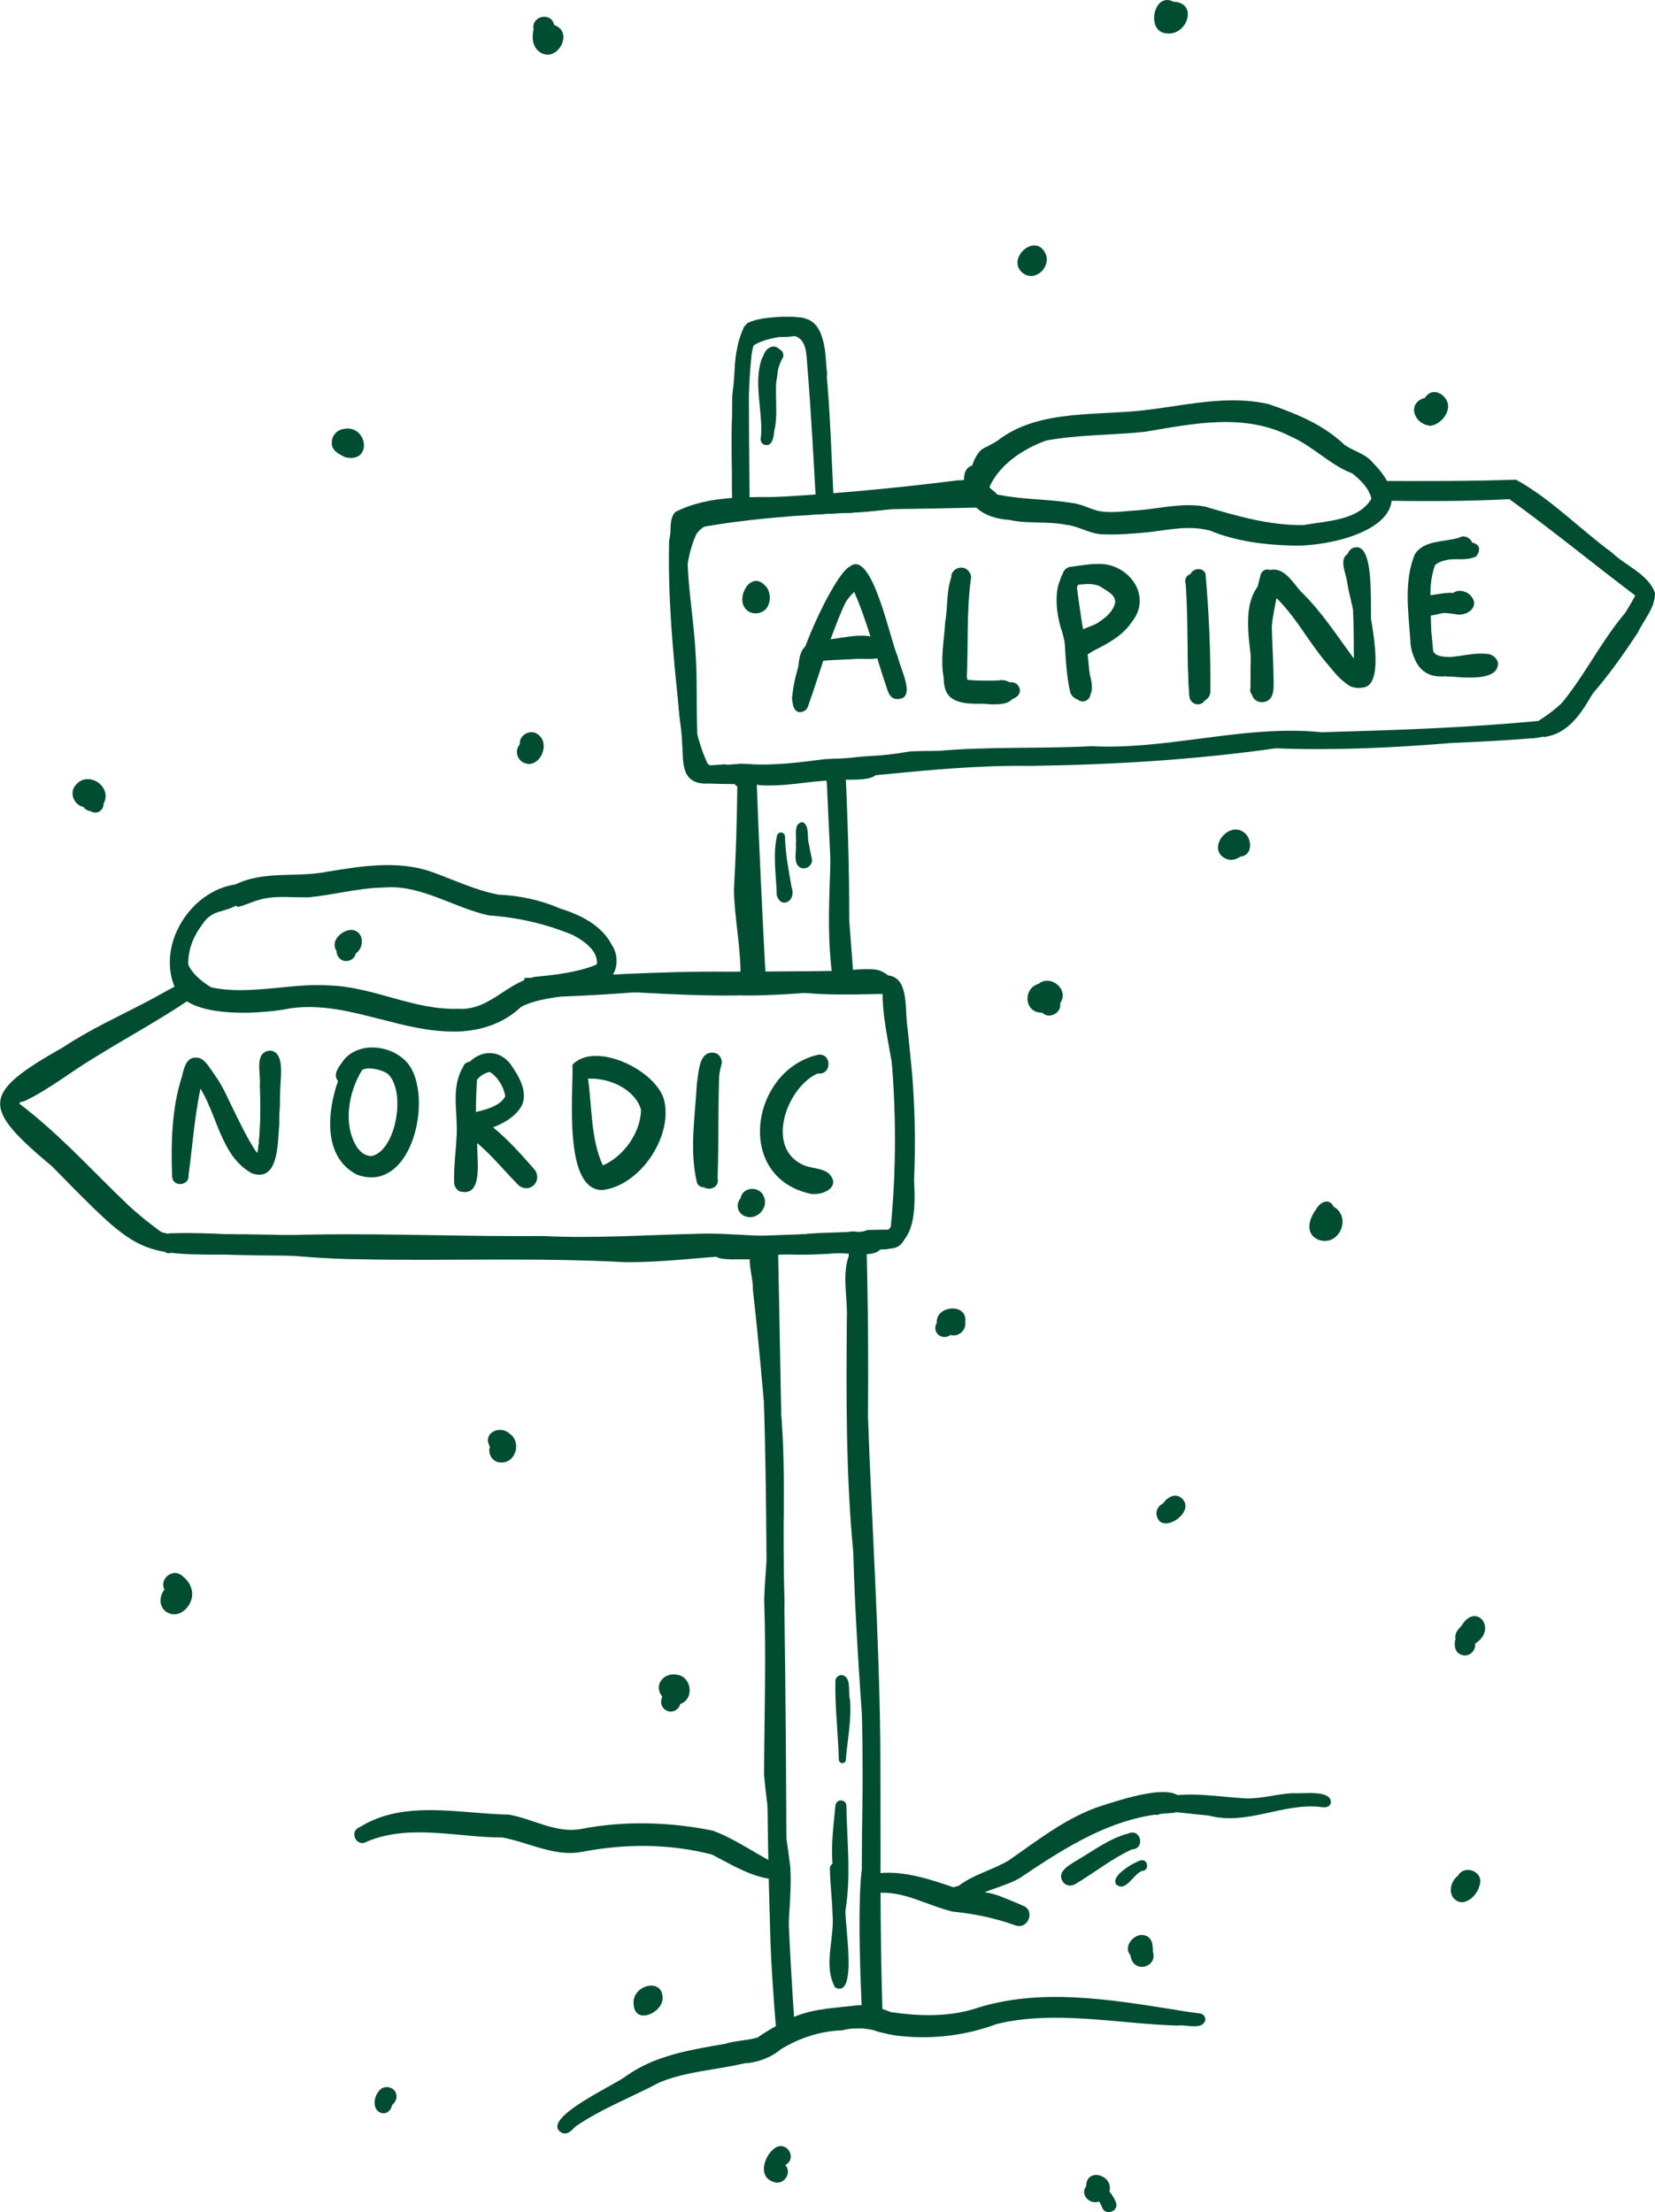 <?xml version="1.0" encoding="UTF-8"?>
<svg id="Layer_2" data-name="Layer 2" xmlns="http://www.w3.org/2000/svg" viewBox="0 0 131.74 176.06">
  <defs>
    <style>
      .cls-1 {
        fill: #004d32;
        stroke-width: 0px;
      }
    </style>
  </defs>
  <g id="Layer_1-2" data-name="Layer 1">
    <g>
      <path class="cls-1" d="m61.29,153.1c-.52-16,.08-32.03-.74-48.02.03-2.14.02-4.27-.02-6.4.22-.02.44-.04.66-.07l.73-.1c.29,15.44.62,30.88.67,46.33,0,5.66.31,11.21.69,16.78-.35,0-.69.02-1.03.06-.15.02-.3.04-.45.08-.24-2.88-.45-5.75-.51-8.65Z"/>
      <path class="cls-1" d="m59.82,78.99c-.07,0-.14,0-.22-.01-.12-2.21-.23-4.42-.33-6.63-.1-3.85-.25-7.7-.4-11.55.02,0,.03,0,.05,0,.03,0,.07,0,.11,0,.28.05.58.07.88.07h.27c.22,6.02.5,12.03.83,18.04-.12.01-.24.03-.36.05-.16.02-.32.03-.47.05-.01,0-.03,0-.04,0-.07,0-.14,0-.22,0-.03,0-.07,0-.1,0Z"/>
      <path class="cls-1" d="m58.28,31.6c.01-.13.03-.26.04-.38.04-.36.09-.73.11-1.09.05-.71.08-1.42.2-2.13,0,.01,0,.03,0,.04.07-.37.14-.74.25-1.1,0,.01,0,.03-.01.03.03-.1.06-.19.09-.28.98.1.51,2.05.65,2.75,0,3.77.02,7.54.07,11.32-.03,0-.07.02-.1.03-.45.05-.88.15-1.29.36-.05-3.18-.05-6.37,0-9.54Z"/>
      <path class="cls-1" d="m58.57,29.39c0-.27-.01-.57,0-.86.02-.18.04-.36.07-.53,0,.01,0,.03,0,.04.07-.37.14-.74.25-1.1,0,.01,0,.03-.01.03.1-.32.21-.62.33-.93.09-.12.2-.24.31-.34.82-.38,1.8-.43,2.7-.49.14,0,.28,0,.42,0,.36,0,.72-.02,1.06.11.49.19.59.91.16,1.22-.59.29-1.26.29-1.92.28-.62-.01-1.25-.02-1.81.22-.29.8-.38,1.54-.47,2.36-.03.26-.28.46-.53.46s-.5-.2-.53-.46Z"/>
      <path class="cls-1" d="m68.87,161.47s-.06,0-.09,0c0-.18-.01-.36-.02-.54-.03-3.38-.04-6.76-.05-10.15.02-.1,0-.22,0-.32,0-.02,0-.04,0-.07-.03-10.59-.04-21.2-.75-31.76-.58-6.81-.32-13.71-.41-20.57.13,0,.25-.02.37-.04.19.03.37.06.56.04.16-.01.32-.05.47-.11.13,4.9.19,9.81.14,14.71.3,8.62.88,17.24.98,25.87.05,7.48-.07,15.01.21,22.5-.32.17-.65.33-.97.5-.15-.03-.3-.06-.46-.07Z"/>
      <path class="cls-1" d="m68.63,97.04s0,0,0,0c0,0,0,0,0,0Z"/>
      <path class="cls-1" d="m65.75,60.57c.25-.02.5-.04.75-.07s.51-.07.76-.1c.2,4.28.35,8.57.34,12.86.13,1.71.26,3.42.39,5.13-.06-.02-.11-.03-.17-.04-.16-.01-.34.03-.49.11-.07.03-.13.07-.2.12-.05,0-.1,0-.14,0-.12,0-.24.01-.37.02-.32-6.01-.62-12.02-.88-18.04Z"/>
      <path class="cls-1" d="m64.27,29.22c-.09-.92,0-2.28-1.12-2.5-1.11.05-2.37.24-3.31.86-.31.55-.1,1.26-.16,1.86,0,.33-.27.59-.59.59-.41-.04-.56-.31-.61-.65.03-.46.07-.92.15-1.38,0,.01,0,.03,0,.04.07-.37.14-.74.25-1.1,0,.01,0,.03-.01.03.07-.22.14-.43.22-.64.07-.03.16-.04.25-.02,2.4-1.29,6.21-1.34,6.33,2.19.45,4.11.51,8.26.75,12.38-.08,0-.15,0-.23,0-.33.02-.66.03-.99.06-.06,0-.13,0-.19.01-.23-3.93-.42-7.83-.74-11.74Z"/>
      <path class="cls-1" d="m56.29,62.37c-2.11.04-1.9-1.68-1.98-3.22-.29-4.51-.55-8.93-.55-13.42-.58-1.2-.42-2.68-.37-3.99.03-.35.12-.75.38-1,2.36-1.19,5.04-1.18,7.7-1.18,1.16,0,2.32,0,3.45-.09,4.27-.3,8.53-.42,12.8-.5-.01.31.06.64.23.93.11.19.25.35.41.48-2.51.07-5.02.12-7.52.14-2.09.31-4.22.35-6.36.37-1.08-.18-2.19-.3-3.29-.3-.09,0-.18,0-.27,0-.46,0-.92.06-1.35.2-.45.04-.89.15-1.31.36-1.14.13-2.27.33-3.39.65-.46,3.36.31,6.71.49,10.06.22,2.99-.07,6.08.37,9.02.86.16,1.64.1,2.5.09,5.49.05,10.87-.64,16.29-1.19,4.11-.38,8.24-.17,12.37-.39,2.9.15,5.76-.23,8.62-.6,3.22-.42,6.43-.84,9.7-.51,5.75-.16,11.52-.35,17.24-.9,3.45-2.1,5.98-6.38,7.77-9.94-3.36-2.54-6.66-5.25-10.07-7.71-3.62.19-7.23.17-10.85.11.2-.3.31-.66.32-1.06,0-.17-.02-.33-.06-.5,3.72.02,7.43.02,11.12-.1,2.79,1.54,5.07,3.92,7.64,5.81,1.1,1.06,2.88,1.7,3.42,3.2.02,1.18-.88,2.13-1.37,3.16-1.74,2.67-3.69,5.25-6.04,7.41-.68.73-1.63.99-2.6,1.02-2.03.16-4.09.27-6.12.35-4.7.39-9.37.61-14.06.43-6.5.92-13,1.31-19.56,1.4-4.05-.06-8.06.33-12.07.72-3.75.36-7.48.73-11.25.73-.79,0-1.59-.02-2.38-.05Z"/>
      <path class="cls-1" d="m60.45,40.76c-.05,0-.1,0-.15,0,.07,0,.14,0,.21,0h-.06Z"/>
      <path class="cls-1" d="m57.04,40.06c.48,0,.94-.04,1.4-.09,3.49-.44,6.95-.32,10.45-.26.44-.07.59.56.1.56-1.31.06-2.61.57-3.95.29-2.67-.07-5.33.53-8,.56-.68,0-.68-1.06,0-1.06Z"/>
      <path class="cls-1" d="m60.41,62.47c-2.48,0-6.22-.26-6.1-3.56-.57-5.23-1.17-10.54-1.05-15.8.13-1.47,1.32-2.66,2.82-2.65,3.24-.46,6.52-.75,9.8-.56.59.06,1.18.15,1.74.33.13.07.18.25.1.38-1.04.33-2.69.16-3.85.41-2.89.21-5.7.49-8.53,1.03-.72.39-.77,1.28-.83,2.01-.02,2.39.08,4.79.13,7.18.23,2.98.23,6.11.95,9,.56.62,1.38.91,2.17.98,2.48.05,4.95.15,7.41-.12,1.26.01,2.54.03,3.79-.06.3-.05.69-.17.84.2.22.83-1.34.82-2.51.82-.46,0-.85,0-1.06.05-1.66.05-3.3.41-4.96.41-.29,0-.57,0-.86-.03Z"/>
      <path class="cls-1" d="m60.95,41.05c-.14,0-.27-.1-.29-.25-.01-.15.1-.3.25-.3,1.84-.07,3.7-.07,5.52-.17,2.45-.1,4.9-.48,7.35-.48.39.07.22.67-.14.53-2.06.06-4.12.29-6.18.46-.03-.01-.07-.02-.11-.02-.02,0-.05,0-.07,0h-.02c-.06,0-.11,0-.16.01-.3.02-.6.03-.9.04-.33.02-.66.03-.99.06-.32.02-.63.05-.94.08-.04,0-.09,0-.13.01-.48,0-.96,0-1.45,0-.57-.03-1.14,0-1.7.02h-.02Z"/>
      <path class="cls-1" d="m55.83,61.35c-.02-.21.13-.37.33-.4.52-.04,1.05-.09,1.58-.12.04.02.09.03.13.03.36,0,.71-.05,1.06-.07h.02c.36,0,.72.02,1.08.05,1.89.07,3.77-.18,5.65-.42.28-.01.56-.03.84-.04,0,0,0,0-.01,0,0,0,0,0,.02,0h0c.32,0,.65-.02.97-.05.34-.03.67-.07,1.01-.1.33-.03.65-.05.97-.07.35-.02.7-.04,1.04-.08.66-.07,1.33-.17,1.99-.28,1.32-.05,2.63-.05,3.92.04.28.17.05.63-.26.49-6.34-.1-12.64,1.04-18.99,1.3-.15-.03-.33,0-.5.02-.12.02-.25.03-.36.03-.23,0-.42-.07-.49-.33Z"/>
      <path class="cls-1" d="m64.9,29.88c-.29-1.31-.13-3.05-1.59-3.66-.05,0-.11,0-.15.02-.48.23-.6-.52-.09-.56.09-.52.7-.48,1.08-.31.74.21,1.14.89,1.32,1.59.29.88.24,1.83.37,2.74.02.24-.13.46-.36.52-.04.01-.08.02-.12.02-.21,0-.42-.14-.47-.36Z"/>
      <path class="cls-1" d="m63.58,56.68c-2.04-.6,2.63-10.89,4.04-11.57,1.8-1.53,3.26,5.97,3.83,7.11.17.95,1.67,3.64-.22,3.4-.44-.13-.57-.62-.69-1.01-.89-2.6-1.54-5.31-2.68-7.8-1.57,2.98-2.44,6.31-3.56,9.47-.1.24-.35.4-.61.4-.04,0-.09,0-.13-.01Z"/>
      <path class="cls-1" d="m64.4,52.37c-.42-.46.26-.74.62-.86,1.18-.31,5.38-1.7,5.75,0-.06.98-1.2.96-2.21.93-.43,0-.84-.02-1.13.05-.42-.05-.86-.03-1.3-.01-.22,0-.44.02-.66.02-.37,0-.74-.02-1.08-.11Z"/>
      <path class="cls-1" d="m78.58,56.03c-.24-.01-.47-.03-.65-.02-3.04.07-2.98-1.28-2.67-3.82.2-2.12.31-4.25.47-6.38.06-.42.53-.7.93-.62.41.08.72.51.62.93-.36,2.63-.19,5.33-.33,7.98.77.09,1.75.09,2.48.06.56-.11,1.2.1,1.32.72.1,1.01-.73,1.18-1.58,1.18-.2,0-.4,0-.6-.02Z"/>
      <path class="cls-1" d="m85.19,55.1c-.49-2.18-.36-4.45-.64-6.66,0-.83-.74-3.39.85-2.84.22.15.3.4.25.64.33,2.49.72,4.96,1.1,7.44.18.7.43,1.79-.53,2.01-.06,0-.12.02-.18.02-.37,0-.73-.24-.85-.6Z"/>
      <path class="cls-1" d="m85.93,52.22c-.71-.12-.91-1.11-.3-1.5,1.14-.85,2.72-1.27,3.3-2.68.29-1.95-2.64-1.8-3.94-1.87-1.16-.85,1.76-1.34,2.32-1.28,2.44-.16,4.48,2.48,2.8,4.59-.7,1.07-1.88,1.73-2.98,2.27-.34.17-.66.49-1.05.49-.05,0-.1,0-.16-.02Z"/>
      <path class="cls-1" d="m94.67,55.29c-.23-3.05-.03-6.18.06-9.25-.13-.72.93-1.05,1.23-.39.27,3.11.42,6.29.39,9.41-.03.51-.46.8-.88.8-.34,0-.67-.18-.8-.56Z"/>
      <path class="cls-1" d="m100.22,54.91c-.39-1.83-.84-8.56.85-9.53,1.12-.3,1.83.97,2.46,1.68,1.66,1.6,2.87,3.51,4.24,5.35-.02-2.64,0-5.33-.52-7.93-.08-.41.18-.83.6-.91,1.87-.35,1.01,6.31,1.4,7.69.1,1.29.28,4.17-1.8,3.35-1.66-1.06-2.45-3.05-3.59-4.6-.77-.84-1.52-1.69-2.19-2.61-.59,2.38-.66,4.89-.76,7.34.04.26-.16.42-.36.42-.13,0-.27-.07-.33-.23Z"/>
      <path class="cls-1" d="m99.76,55.53c-.33-.59-.18-1.33-.22-1.98.03-2.63.09-5.3.82-7.83.22-.69,1.28-.39,1.14.31-.5,2.64-.15,5.35-.12,8.02,0,.42.03.88-.11,1.28-.12.36-.46.56-.82.56-.26,0-.53-.12-.69-.36Z"/>
      <path class="cls-1" d="m114.13,53.7c-.8-.2-1.49-.81-1.47-1.68-.13-1.36-.24-2.72-.24-4.08.16-2.48-.05-4.78,3.17-4.57.54-.01,1.39-.21,1.67.39.19.48-.43.92-.83.6-.66.15-1.81.16-2.22.65-.74,2.3-.29,4.77-.1,7.12.12.11.41.2.5.2.59.02,1.17-.07,1.75-.15.71-.11,1.42-.22,2.14-.12.78.12.8,1.35,0,1.48-1.11.01-2.23.27-3.35.27-.35,0-.69-.03-1.04-.09Z"/>
      <path class="cls-1" d="m113.03,48.8c-.19-.17-.29-.42-.29-.66-.56-1.38-.22-2.98.58-4.19.56-.7,5.51-1.63,4.2.33-.5.25-1.11.24-1.71.23-.62,0-1.24-.02-1.77.26-.46.82-.57,1.74-.28,2.61.67-.06,1.35-.25,2.02-.18.9.05.9,1.43,0,1.48-.36-.03-.75.07-1.13.16-.33.08-.66.16-.96.16-.24,0-.46-.05-.66-.18Z"/>
      <path class="cls-1" d="m114.99,53.83c-2.11.18-2.74-1.6-2.69-3.39.01-1.94,0-3.93.52-5.81.1-.3.27-.73.62-.8.48-.12.83.5.48.85-.17,2.48-.51,5.21.25,7.59.83.17,1.67.16,2.51.15.62,0,1.24-.01,1.86.06.7.03.71,1.12,0,1.15-.56-.02-1.1.04-1.63.1-.49.05-.97.11-1.45.11-.15,0-.3,0-.45-.02Z"/>
      <path class="cls-1" d="m58.4,99.73c-.31-.02-.62-.02-.92-.01h-.46c-.56,0-1.13-.04-1.7-.07.04,0,.08,0,.12,0-.59-.03-1.19-.09-1.79-.13-.66-.04-1.33-.07-1.99-.1-1.25-.04-2.5-.1-3.75-.13-1.14-.03-2.27-.08-3.4-.1-.64,0-1.27-.03-1.91-.03-.67,0-1.34,0-2.01.01-1.08,0-2.15.04-3.23.08-.49.02-.98.04-1.48.06-.21,0-.42-.02-.63-.03-.65-.03-1.31-.09-1.96-.11-.71-.03-1.41-.05-2.12-.08-.61-.02-1.23,0-1.84,0-.61,0-1.21.06-1.81.09-.26.01-.52.05-.78.07-.31.03-.62.06-.93.1-.73.1-1.47.2-2.2.29.04,0,.08,0,.12-.01-.05,0-.11.02-.16.02-.65.03-1.3.06-1.93.2-.03,0-.05,0-.07,0-.97,0-1.85,0-2.64,0-8.03.05-7.79.1-14.78-7.01-5.68-4.74-5.63-5.81.88-9.49,2.15-1.43,4.49-2.48,6.75-3.67,1.02-.53,2.01-1.14,3.04-1.62.07.48.24.96.49,1.37-4.53,2.69-10.03,4.77-13.78,8.39,1.44,2.42,4.07,3.92,5.93,6,2.12,2.25,4.38,4.9,7.78,4.44.85-.02,1.7-.03,2.56-.03,4.87,0,9.74.23,14.61.47,5.2.25,10.4.5,15.61.47,3.63-.04,7.25-.31,10.86-.6.08.06.18.1.29.1.22,0,.45,0,.67,0,.13,0,.27,0,.41,0,.33,0,.64-.05.96-.09.66-.1,1.32-.18,1.98-.26.68-.08,1.36-.15,2.04-.18.65-.03,1.3-.04,1.94-.07.26,0,.52-.03.78-.06.19.03.38.06.56.04.18-.02.37-.07.53-.15.56-.02,1.11-.03,1.67-.03.26-.18.35-.58.45-.83.34-2.05-.11-4.08.2-6.13.04-3.78-.52-7.58-.86-11.34-.36-1.33-1.37-1.39-2.49-1.21-.06-.02-.12-.03-.19-.04-.16-.01-.34.03-.49.11-.05.02-.1.05-.15.08-.07.01-.13.03-.2.04-.27,0-.54.03-.81.05l-1.04.1c-.56.02-1.13.03-1.69.05-.53.02-1.06.05-1.58.09-.03,0-.07,0-.1,0-.12,0-.23,0-.35,0-.05-.01-.11-.02-.16-.02-.11,0-.23,0-.35.02-1.11,0-2.21,0-3.32,0-2.02,0-4.04,0-6.06.06-3.46.29-6.92.47-10.38.51.34-.46.56-1.01.61-1.57,5.4-.14,10.76-.56,16.15-.5,3-.02,6.01-.02,9.01-.07.9-.06,1.8-.19,2.71-.11,1.01.1,1.78,1.1,2.11,2,.96,4.86,1.24,9.87,1.03,14.8.12,2.11.2,5.66-2.76,5.48-3.65.09-7.28.38-10.9.63-.15-.24-.42-.4-.7-.4Z"/>
      <path class="cls-1" d="m64.44,78.81s-.03,0-.04,0c.01,0,.03,0,.04,0Z"/>
      <path class="cls-1" d="m31.51,99.91c-4.78.04-9.55.08-14.3-.07-.27-.1-.45-.42-.39-.71.04-.25.22-.48.47-.54,1.18-.18,2.38-.12,3.58-.2,4.57-.23,9.14-.15,13.7-.08,2.91.05,5.81.09,8.72.07,4.08.2,8.16-.09,12.23-.18,1.15-.05,2.32.02,3.48.08,1.43.08,2.86.16,4.26.04,2.07-.18,4.15-.11,6.23,0,.36,0,.67.27.72.63.06,1.02-1.44.93-2.73.83-.62-.04-1.21-.09-1.53,0-6.01.09-12.01.06-18.01.28-5.47-.25-10.95-.2-16.42-.16Z"/>
      <path class="cls-1" d="m63.36,56.15c-.67-.39-.06-1.23-.02-1.81.38-1.02-.06-2.64,1.16-3.13.66-1.62,1.25-3.48,2.66-4.61.19-.14.45-.26.68-.19.32-.03.51.4.26.61-1.14.98-1.57,2.55-2.19,3.88,1.08-.07,3.96-.91,4.28.53.03.39-.24.76-.62.84-1.41.25-2.86.2-4.28.34-.39,1.14-.71,2.34-1.27,3.41-.12.13-.27.2-.43.2-.08,0-.16-.02-.24-.06Z"/>
      <path class="cls-1" d="m77.2,55.89c-3.06-.36-2.06-4.26-1.96-6.4.25-1.34.03-2.93.76-4.11.27-.26.75-.07.76.3.18,2.79-.39,5.72.23,8.41,1.08.52,2.31.36,3.46.21.33-.04.65.21.72.53.19.91-1.47,1.12-2.74,1.12-.53,0-.99-.04-1.23-.07Z"/>
      <path class="cls-1" d="m85.56,55.36c-.42-1.66-.56-3.33-.98-4.97-.75-2.03-1-6.03,2.28-5.16.58.46-.29.73-.62.89-1.18.78-.33,2.43-.13,3.53.49,1.82.62,3.72.69,5.59,0,.31-.27.56-.57.59-.01,0-.03,0-.04,0-.29,0-.55-.2-.62-.49Z"/>
      <path class="cls-1" d="m85.67,51.02c-.23-1.03,1.28-1.04,1.86-1.55.55-.35,1.11-.87,1.24-1.52h0c.03-.6-.62-.89-1-1.15-.55-.39-1.15-.33-1.76-.28-.29.03-.57.05-.85.03-.35-.07-.61-.39-.59-.75.02-.36.31-.65.66-.69.95-.11,1.95-.37,2.85.08,3.43,1.47,2.4,4.6-.59,5.81-.34.14-.83.42-1.24.42-.25,0-.46-.11-.59-.41Z"/>
      <path class="cls-1" d="m94.69,55.54c-.25-3.04-.08-6.08-.31-9.08-.13-.33.08-.75.47-.78.39-.03.66.33.6.67.27,1.5.42,3.06.61,4.58.12,1.5.03,3-.05,4.5-.01.33-.29.61-.61.63-.02,0-.03,0-.05,0-.3,0-.59-.22-.66-.52Z"/>
      <path class="cls-1" d="m100.05,55.48c-.29-.01-.57-.29-.53-.59.08-.73.1-1.45.1-2.19-.23-2.22-.89-5.34,1.31-6.78,2.94-.24,5.08,6.06,7.33,7.64.4-2.37-.66-4.95-1.04-7.3-.11-.74-.75-1.97.3-2.27.46-.1.9.23.95.7.13,1.01.27,1.89.39,2.87.16,1.64,2.06,8.86-1.6,6.81-2.52-1.87-3.68-5.03-5.98-7.08-1.25,2.33-.22,5.12-.62,7.64,0,.3-.28.54-.57.54,0,0-.02,0-.03,0Z"/>
      <path class="cls-1" d="m115.15,53.81c-1.78-.06-2.87-1.15-2.89-2.93-.16-2.23-.52-4.7.38-6.8.76-1.11,2.34-.93,3.5-1.28.4-.26.96,0,1.06.46.1.45-.29.92-.76.86-.75.28-1.67.4-2.32.88-.39,1.51-.23,3.12-.21,4.67.06,2.64-.2,2.58,2.5,2.68.33.05.71-.03,1.09-.12.73-.16,1.45-.32,1.74.49.07,1-1.09,1.21-2.24,1.21-.73,0-1.45-.08-1.86-.11Z"/>
      <path class="cls-1" d="m115.78,48.87c-.82-.12-1.69-.11-2.47-.33-.46-.22-.42-.86,0-1.07.41-.12.87-.1,1.32-.1.3,0,.6.02.89,0,.36-.53,1.13-.39,1.53.02.74.78-.06,1.53-.9,1.53-.12,0-.25-.02-.37-.05Z"/>
      <path class="cls-1" d="m57.49,82.39h.02s-.02,0-.03,0c0,0,0,0,0,0Z"/>
      <path class="cls-1" d="m13.7,93.65c-.1-2.64-.03-5.5.79-7.98.14-.64.35-1.58,1.18-1.49.33,0,.6.26.8.5,1.61,2.08,2.48,4.82,3.9,6.96.05.05.1.1.15.14.23-1.8.23-3.68.16-5.4.11-.91-.5-2.69.85-2.76,1.45.19.55,3.17.75,4.26-.06,1.4-.26,2.78-.44,4.17-.07.48-.25,1.03-.7,1.26-2.54.5-3.93-5.02-5.18-6.7-.48,2.35-.64,4.59-.95,6.93.04.45-.31.7-.67.7-.31,0-.61-.19-.64-.59Z"/>
      <path class="cls-1" d="m28.41,93.49c-2.71-1.39-2.37-4.99-1.5-7.45-.47-.54.11-1.17.42-1.63,1.32-1.69,4.32-1.19,5.37.57,1.53,2.59.27,8.73-3.15,8.73-.36,0-.74-.07-1.15-.22Zm1.18-1.49c.06,0,.12-.02.17-.04.02,0,.04-.02.06-.02,1.81-.77,2.48-5.26,1-6.51h0c-.5-.29-1.12-.42-1.66-.39.02,0,.03,0,.05,0,0,0,.01,0,.02,0-.14.02-.28.05-.4.12-1.09,1.74-1.56,4.37-.4,6.17.16.2.32.39.54.52.2.11.42.18.64.16,0,0-.02,0-.03,0Z"/>
      <path class="cls-1" d="m29.64,91.98s-.01,0-.02,0c0,0,.01,0,.02,0Z"/>
      <path class="cls-1" d="m36.61,94.84c-.27-.14-.43-.39-.46-.69-.04-1.25.14-2.52.2-3.78.1-1.89-.48-3.78.51-5.45.07-.24.28-.38.51-.41,1.17-1.08,2.65-.89,3.47.49.6.87,1.26,2.2.57,3.2-.52.76-1.33,1.2-2.16,1.53,1.21.99,2.26,2.17,3.29,3.35.31.37.3.93-.07,1.27-.37.33-.92.28-1.25-.07-1.08-1.1-2.05-2.3-3.23-3.3-.06,1.06.47,3.9-.99,3.9-.11,0-.24-.02-.37-.05Zm1.36-8.9s0,.1-.01.14c-.02.35-.04.71-.05,1.07-.01.46-.03.91-.03,1.36.82-.21,1.91-.46,2.34-1.25-.11-.74-.59-1.54-1.23-1.94-.4.07-.76.31-1.02.61Z"/>
      <path class="cls-1" d="m45.58,84.73h0c1.83-1.91,6.82.51,7.32,2.97.59,2.92-2.03,6.7-4.97,7.02-3.12-.02-2.28-7.73-2.36-9.99Zm1.23,1.13c.32,2.27.21,4.81,1.18,6.9,1.65-.72,2.99-2.58,3.04-4.42-.46-1.61-2.4-2.49-3.98-2.49-.08,0-.16,0-.24,0Z"/>
      <path class="cls-1" d="m55.76,93.79h0c-.19-3.03-.1-6.06.27-9.08-.06-.41.24-.79.67-.77.4.02.74.46.58.86-.14,2.95-.05,5.98-.16,8.93.13.58-.27.88-.68.88-.38,0-.75-.26-.69-.82Z"/>
      <path class="cls-1" d="m64.41,94.99c-6-1.41-4.59-9.89.76-11.05.52-.04.78.35.78.75s-.28.81-.82.75c-.06,0-.12.04-.16.05-2.41,1.21-4.06,5.92-.99,7.25.63.27,1.39.21,1.96.63.99.96-.14,1.67-1.12,1.67-.14,0-.28-.01-.41-.05Z"/>
      <path class="cls-1" d="m55.47,94.09c-.6-2.53-.14-5.25,0-7.82.15-.89.14-2.73,1.45-2.46.34.09.56.46.54.8-.5,1.73-.36,3.59-.49,5.39-.02,1.28-.24,2.55-.29,3.83.04.42-.31.67-.65.67-.24,0-.47-.12-.57-.41Z"/>
      <path class="cls-1" d="m20.11,93.42c-2.61-1.38-2.8-4.87-4.37-7.1-1.25.63-1.5-1.17-.42-1.58,2.47-.63,3.44,5.65,5.17,7.07.39-2.42.16-4.93.37-7.36.1-.6.89-.88,1.25-.34.39,1.73.09,3.64.12,5.43-.13,1.23-.03,3.96-1.59,3.96-.16,0-.33-.03-.52-.09Z"/>
      <path class="cls-1" d="m20.48,91.82s0,0,0,0c0,0,0,0,0,0Z"/>
      <path class="cls-1" d="m58.78,79.23c-2.63.04-5.26-.09-7.88-.23-2.49-.13-4.97-.25-7.46-.23-.64-.05-1.27-.06-1.9-.06.08-.21.14-.42.17-.63,2.57.08,5.15.14,7.7.13,4.77-.3,9.59-.2,14.35-.46,2.13-.1,4.26-.2,6.4-.21.71,0,.75,1.15.02,1.19-1.82-.02-3.63.11-5.45.25-1.69.13-3.39.25-5.08.25-.29,0-.58,0-.87-.01Z"/>
      <path class="cls-1" d="m71.33,87.23c-.17-2.73-1.05-5.39-1.08-8.12-2.23.04-4.47.12-6.7-.13-.38-.03-.68-.34-.65-.73.02-.39.35-.66.73-.65,1.53,0,3.07.17,4.6.16.86-.19,1.74-.27,2.62-.1,1.57.31,1.15,2.99,1.4,4.22.19,1.78.31,3.56.26,5.35,0,.29-.26.52-.53.55-.31.03-.59-.21-.63-.53Z"/>
      <path class="cls-1" d="m49.6,100.45c-6.98-.37-13.94-.08-20.91-.22-5.05-.04-10.02-.87-15.05-.89-.75.06-.87-1.11-.1-1.18,6.54-.19,12.97,1.14,19.52.87,6.39-.2,12.68-.07,19.05-.12,6.25-.63,12.51-.61,18.77-.98.49-4.83.47-9.77,0-14.59-.12-.95-.3-1.91-.19-2.87.02-.23.21-.42.45-.4.26.01.43.25.39.5-.27,1.76.36,3.45.45,5.19.27,3.73.25,7.57.18,11.29.13,1-.07,2.29-1.32,2.33-2.73.23-5.44.58-8.18.46-4.38-.19-8.69.67-13.06.62Z"/>
      <path class="cls-1" d="m13.14,99.65c-4.13-3.36-8.11-6.92-11.74-10.81-.25-.36-1.35-1.27-.55-1.5,3.46,2.45,6.35,5.72,9.41,8.63,1.13,1.03,2.31,1.93,3.55,2.78.53.43-.11,1.29-.68.9Z"/>
      <path class="cls-1" d="m1.15,87.41c-.69-1.1,2.37-1.98,3.02-2.73,3.39-2.34,7.17-4.07,10.75-6.09.09.29.21.57.37.83-2.52,1.73-5.22,3.17-7.79,4.77-1.86,1.11-3.55,2.49-5.51,3.43-.09.05-.19.07-.29.07-.21,0-.42-.1-.54-.28Z"/>
      <path class="cls-1" d="m58.28,100.24c-.48-.05-1.41.05-1.48-.59,0-.3.39-.48.62-.28,1.29-.01,2.66-.55,3.94-.31,1.21,1.52-2.33,1.09-3.08,1.19Z"/>
      <path class="cls-1" d="m61.84,149.46c-.25-2.76-.79-5.45-1.02-8.21.02-4.63.17-9.29.01-13.91.13-4.11.91-8.19.28-12.3-.36-4.13-.71-8.27-1.18-12.39.04-1.08-.58-2.39,0-3.36.59-.53,1.53.21,1.12.9.84,6.76,1.34,13.61,1.34,20.41-.8,5.88-.07,11.8-.36,17.69-.29,3.46.47,6.91.88,10.32.15,2.51-.33,5.09-.2,7.58.12,1.82.03,3.63.06,5.44-.18.01-.36.03-.53.05,0,0-.02,0-.02,0-.2-4.07-.65-8.14-.38-12.22Z"/>
      <path class="cls-1" d="m44.63,169.7c-1.58-1.11,4.38-3.79,5.19-4.45,2.32-1.67,5.17-2.1,7.9-2.58.85-.26,1.73-.25,2.58-.5.72-.5,1.48-.95,2.29-1.33,1.62-.93,3.47-.98,5.28-1.19,1.06-.18,2.07.1,3.05.5,2.19.32,4.47.39,6.57-.24,5.22-1.75,10.93-.76,16.24.08.6.11,1.21.19,1.82.27.24.03.41.28.4.51-.16.59-.82.53-1.45.47-.29-.03-.57-.06-.78-.02-4.73-.14-9.72-1.25-14.36-.13-2.45.91-5.02,1.23-7.61.97-.65-.05-1.27-.21-1.89-.36-.02-.01-.05-.02-.07-.03-.29-.11-.59-.17-.89-.2-.25-.03-.5-.03-.74-.02-.36,0-.73.04-1.11.15-1.76.05-3.43.61-4.9,1.51-.78.66-1.89,1.07-2.87,1.11-2.24.53-4.6.63-6.75,1.51-2.23,1.18-4.65,2.1-6.73,3.53-.24.24-.5.55-.83.55-.11,0-.22-.03-.34-.11Z"/>
      <path class="cls-1" d="m61.15,149.52c-1.58-.26-3.11-1.21-4.47-1.91-3.44-.89-6.92-.87-10.34-.22-2.2.43-4.24-.76-6.35-1.14-3.57,0-7.39-1.11-10.79.33-.79.51-1.47-.81-.57-1.15,3.54-2.22,7.94-1.07,11.87-1,1.93.33,3.77,1.52,5.77,1.14,3.43-.67,7.05-.56,10.45.13,1.74.63,3.27,1.74,4.91,2.59.6.37.2,1.37-.49,1.22Z"/>
      <path class="cls-1" d="m80.84,153.25c-1.63-.59-3.29-.93-4.99-1.1-2.15-.51-3.98-1.73-6.2-1.47-.32.15-.66.12-.92-.02,0-.07,0-.14,0-.2,0-.12-.01-.24-.02-.36,0-.13-.02-.26-.03-.4,0-.03,0-.06,0-.08,0-.07,0-.15-.03-.21,2.26-.87,4.99.03,7.21.79,1.28.31,2.65.26,3.89.78.59.23,1.16.47,1.74.72.83.38.43,1.6-.36,1.6-.09,0-.18-.02-.28-.05Z"/>
      <path class="cls-1" d="m76.11,151.52c-.74-.22-.59-1.38.18-1.41,1.2-.92,2.71-1.27,3.98-2.02,2.36-1.63,4.63-3.45,7.4-4.36,1.23-.37,6.27-2.16,6.46-.19-.03.46-.41.75-.84.76-4.66.23-8.45,2.72-12.18,5.22-1.37.74-3.06.99-4.33,1.89-.19.14-.44.19-.67.12Z"/>
      <path class="cls-1" d="m66.21,77.32c-.6-4.83.24-9.88-.14-14.71-.77-.55.19-1.66.85-.97.45.51.27,1.3.36,1.93.5,4.33-.33,8.72-.09,13.04.1.41.23,1-.32,1.13-.29.07-.58-.13-.66-.42Z"/>
      <path class="cls-1" d="m58.37,40.32c-.1-4.37-.5-9.08.95-13.26.49-.46.69.26.55.68-.43,4.16-.39,8.41-.33,12.57-.02.71-1.13.74-1.18.02Z"/>
      <path class="cls-1" d="m58.94,77.98c.08-2.4-.47-4.75-.52-7.13.16-2.75.24-5.51.27-8.26-.45-.24-.28-.81-.03-1.14.2-.43.87-.45,1.03.01.16.42.14.88.19,1.32.45,3.31.04,6.65.32,9.96.05,1.12.82,5.72-.58,5.86-.34,0-.67-.26-.68-.61Z"/>
      <path class="cls-1" d="m61.64,127.7c-.5-3.9-.04-7.87-.28-11.76-.23-3.57-.8-7.14-.52-10.72.05-.91.13-1.82.18-2.73-.03-.23.16-.45.4-.44.24.01.4.24.36.46-.12,2.38-.19,4.78.04,7.15.98,5.96.34,11.96.63,17.96.04.52-.76.6-.81.07Z"/>
      <path class="cls-1" d="m69,160.34c-.28-3.12-.38-6.24-.4-9.37.06-.04.1-.1.12-.17.03-.11.01-.23,0-.35,0-.12-.01-.24-.02-.36,0-.13-.02-.26-.03-.4,0-.03,0-.06,0-.08,0-.07,0-.15-.03-.21,0-.04,0-.09,0-.13-.01-.2-.03-.4-.04-.6.01-3.61.1-7.23.1-10.83-.33-4.77-.65-9.52-.78-14.3-.59-6.2-.56-12.4-.51-18.61.08-1.76-.49-3.76.33-5.38.48-.52,1.22.33.61.72-.39,10.55.44,21.14.87,31.7.7,6.71.23,13.5.58,20.22-.06,2.71.02,5.39.19,8.08.03.34-.25.52-.51.52-.23,0-.45-.14-.48-.44Z"/>
      <path class="cls-1" d="m30.31,81.13c-2.35-.61-4.7-1.22-7.15-.88-2.57.53-10.61,1.1-9.15-3.36.69-2.19,1.35-4.58,3.69-5.49.02-.32.23-.61.53-.72,2.45-1.52,5.22-.76,7.88-1.31,2.68-.44,5.49-.89,8.13-.02,1.83.65,3.59,1.51,5.45,1.86,1.63.06,3.4.44,4.84,1.08,1.67.52,3.36,1.33,4.19,2.95.72,1.1.35,2.78-.99,3.17-1.95,1.11-4.31.73-6.25,1.73-1.36,1.29-3.15,1.9-5.01,1.96-.15,0-.29,0-.44,0-1.95,0-3.84-.49-5.73-.98Zm12.16-3.37c1.67-.16,3.38-.34,4.93-.95.1-.03.12-.12.13-.2h-.01c0-1.03-1.12-1.77-1.92-2.19-2.18-.9-4.37-1.4-6.68-1.56-2.8-.6-5.42-2.48-8.36-2.22-2.02.03-3.99.59-5.99.78-.39,0-.78,0-1.18-.01-.91-.03-1.83-.06-2.72.2-.6.15-1.15.45-1.75.58-.11-.12-.28-.18-.43-.13-.26.09-.52.19-.78.29-.22.09-.44.18-.65.3s-.41.26-.57.44c-.09.09-.17.19-.25.29-.13.18-.26.36-.39.55-.24.37-.46.78-.6,1.2-.15.41-.23.82-.26,1.25-.03.41.02.82.15,1.21.13.41.46.87.94.87h.02c.05,0,.1,0,.15-.01,1.96.55,3.96.35,5.96.16,1.31-.13,2.61-.26,3.92-.18,3.59.09,6.79,1.99,10.36,1.86,2.41.16,3.79-2.02,5.98-2.51Z"/>
      <path class="cls-1" d="m13.86,78.45c-1.32-3.38,1.35-7.56,4.9-8.06.69-.22,1.12.23,1.18.68.05.4-.21.81-.87.73-.19.07-.37.15-.55.24-.02,0-.03,0-.05.01-.26.09-.52.19-.78.29-.22.09-.44.18-.65.3s-.41.26-.57.44c-.09.09-.17.19-.25.29-.13.18-.26.36-.39.55-.24.37-.46.78-.6,1.2-.15.41-.23.82-.26,1.25-.03.32,0,.64.08.95,0,.2.02.39.04.59.18.51-.25.9-.67.9-.22,0-.44-.11-.57-.36Z"/>
      <path class="cls-1" d="m17.86,80.35c-4.59-1.18-5.38-5.68-1.35-8.26.47-.26,1-.38,1.51-.53.45-.24.83-.65,1.33-.78.61-.12.75.85.12.88-.09.04-.19.09-.26.13-.6.53-1.4.63-2.12.9-.97.5-1.62,1.43-2.11,2.37-.91,2.01,1.58,3.57,3.17,4.19.67.2.39,1.24-.29,1.1Z"/>
      <path class="cls-1" d="m103.02,43.43c-2.3-.06-4.58-.32-6.71-1.2-1.67-.44-3.25-.06-4.9.13-1.19.11-2.39.22-3.59.17-1.01,0-1.98-.67-2.95-.76-1.51-.3-3.06-.06-4.54-.39-1.48-.11-2.84-.65-3.37-2.16-.31-.74-.45-2.1.63-2.21,2.84-4.14,7.41-3.94,11.88-4.22,3.89-.2,7.63-1.5,11.51-.63,2.23.77,4.34,1.62,6.06,3.26.74.5,1.67.7,2.25,1.42,4.58,4.62-2.47,6.62-6.26,6.59Zm.81-1.65c1.79-.32,4.35-.36,5.34-2.1-.22-.85-.88-1.49-1.53-2-1.8-.69-3.12-2.17-4.9-2.94-3.7-1.9-7.74-1.02-11.62-.37-2.59.27-5.27.22-7.83.69-1.84.65-3.74,1.92-4.53,3.7.18.3.46.62.84.64,1.87.37,3.77.32,5.66.62.8.09,1.39.43,2.06.62,1.1.25,2.15.03,3.24-.02,1.79-.14,3.56-.63,5.36-.3,2.59.76,5.15,1.52,7.9,1.47Z"/>
      <path class="cls-1" d="m77.76,38.83c-1.08-.31-.25-2.81.55-3.15.79-.55,1.59.72.76,1.21.21.28.04.7-.32.73-.41.39-.13,1.32-.99,1.21Z"/>
      <path class="cls-1" d="m55.72,62.02c-2.54-3.88-1.47-9.04-1.98-13.47-.28-5.16.52-8.26,6.24-8.9,5.45-.25,10.86-.73,16.26-1.42.49.03,1.51-.25,1.55.43-.04.24-.33.49-.55.27-4.94,1.44-10.16,1.48-15.27,1.62-1.45.08-2.93.02-4.27.65-.82.28-1.76.58-2.26,1.3-1.15,2.47-.85,5.29-.77,7.92.15,3.5.17,7.14,1.66,10.37.08.14.17.23.27.34.53.55-.31,1.4-.87.89Z"/>
      <path class="cls-1" d="m68.6,159.94c-.03-.97-.7-13.94.75-12.45.09.13.08.3-.03.41-.2,3.39-.17,6.82-.1,10.2.02.59.04,1.18.08,1.77,0,.2-.13.37-.33.39-.2.02-.37-.13-.39-.33Z"/>
      <path class="cls-1" d="m96.2,144.5c-1.22-.1-2.44-.28-3.66-.35-.13.3-.52.39-.78.22-.58-.42.03-1.11.53-1.26,2.26-.58,4.65-.09,6.91.03,1.27.03,2.48-.37,3.74-.42.74.07,3.03-.3,3,.74-.08.44-.54.42-.88.35-3.01-.3-5.83,1.51-8.86.69Z"/>
      <path class="cls-1" d="m84.65,149.83c-.66-.86.58-1.45,1.19-1.83,1.28-.76,2.52-1.69,3.97-2.07,1.01-.45,1.38,1.24.28,1.27-1.6.74-2.97,1.85-4.48,2.75-.31.19-.71.17-.96-.11Z"/>
      <path class="cls-1" d="m88.88,150.02c-.58-.68,1.37-1.79,1.92-1.95.6-.14.72.83.11.84-.66.21-1.3,1.71-2.02,1.1Z"/>
      <path class="cls-1" d="m66.48,158.19c-.98-1.74-.03-3.93-.21-5.84-.03-1.22-.2-2.44-.21-3.66,0-.15.09-.28.21-.35-.13-1.54.09-3.09.23-4.63.02-.21.17-.39.4-.41.23-.02.47.16.47.4.05,2.79.38,5.53-.06,8.3-.12.98,1.02,7.11-.83,6.19Z"/>
      <path class="cls-1" d="m67.03,140.33c-.15,0-.27-.15-.26-.3-.05-2.09-.32-4.15-.27-6.24,0-.25.22-.45.46-.47.87.07.52,1.35.7,1.96.14,1.61-.21,3.21-.33,4.79,0,.15-.14.27-.29.26Z"/>
      <path class="cls-1" d="m60.67,34.29c-.12-1.17-.17-2.34-.05-3.52-.35-.54-.06-1.25,0-1.85.08-.47.19-1.03.66-1.26.67-.36,1.33.6.74,1.09-.18.66-.05,1.45-.42,2.04-.07.47-.02,4.66-.92,3.49Z"/>
      <path class="cls-1" d="m61.16,31.37c-.16,0-.27-.14-.26-.29.03-.67.05-1.34.09-2.01,0-.15.14-.27.29-.26.15,0,.27.14.26.29-.04.67-.07,1.34-.09,2.01,0,.15-.14.27-.29.26Z"/>
      <path class="cls-1" d="m60.81,35.39c-.21-.1-.31-.36-.24-.58.18-2.04-.59-4.17.03-6.16.21-.72,1.84-1.4,1.75-.24-1.07,1.75-.24,4.01-.73,5.95-.02.46-.18,1.27-.81,1.02Z"/>
      <path class="cls-1" d="m61.83,71.26c-.03-1.55-.32-3.11,0-4.65,0-.18.15-.36.35-.35.2,0,.33.21.31.38.03,1.34.29,2.64.52,3.96.41,1.13-.84,1.79-1.18.65Z"/>
      <path class="cls-1" d="m63.57,68.96c-.43-.46-.15-1.2-.22-1.78.09-.53-.25-1.71.55-1.74.58.28.31,1.26.5,1.77.06.38.13.75.22,1.12.15.58-.61,1.04-1.05.63Z"/>
      <path class="cls-1" d="m78.55,39.98c-1.71-.8-1.2-3.33-.04-4.39.43-.26,4.23-2.42,3.34-.75-.96.2-1.71.93-2.52,1.39-.59.43-.58,1.26-.71,1.91-.03.22-.03.47.13.64.14.16.24.22.38.33.56.37,0,1.24-.57.87Z"/>
      <path class="cls-1" d="m122.92,58.66c-.85-.27-.07-1.11.3-1.48,2.48-2.46,3.91-5.75,6.16-8.42.33-.53.59-.97.86-1.5.07-.27.3-.47.61-.46,1.89.38-1.96,4.78-2.42,5.71-1.64,2.06-2.55,5.76-5.51,6.15Z"/>
      <path class="cls-1" d="m42.92,4.11c-.56-.43-.58-1.14-.45-1.78-.2-1.07,1.42-1.42,1.64-.34,1.66.56.18,3.16-1.19,2.12Z"/>
      <path class="cls-1" d="m27.51,36.4c-.5-.23-1.15-.54-1.1-1.19,0-.48.34-.93.82-1.04,2-.54,2.51,2.71.28,2.23Z"/>
      <path class="cls-1" d="m81.45,21.76c-1.45-1.09.94-3.34,1.78-1.57.45,1.05-.79,2.27-1.78,1.57Z"/>
      <path class="cls-1" d="m92.88,2.66c-1.72-.1-1.05-3.36.53-2.52,1.98.06,1.11,2.71-.53,2.52Z"/>
      <path class="cls-1" d="m113.9,33.89c-1.36-.08-1.96-1.84-.46-2.23.64-1.07,2.1-.05,1.79.98-.14.59-.74,1.17-1.34,1.24Z"/>
      <path class="cls-1" d="m97.59,68.35c-1.58-.71.12-3.02,1.4-2.12.7.47.77,1.86-.26,1.95-.32.23-.76.36-1.13.17Z"/>
      <path class="cls-1" d="m82.96,80.6c-1.41.05-1.59-1.9-.3-2.29.97-.8,2.49.46,1.73,1.54.14.77-.89,1.31-1.43.75Z"/>
      <path class="cls-1" d="m104.75,98.57c-.89-.54-.48-1.66.02-2.33.31-.56,1.02-.94,1.39-.2,1.57.93.27,3.44-1.41,2.54Z"/>
      <path class="cls-1" d="m59.43,48.54c-.95-.83.27-3.13,1.4-2,.55.43.58,1.39.16,1.91-.39.44-1.13.51-1.56.09Z"/>
      <path class="cls-1" d="m27.32,76.46c-.32-.11-.55-.44-.53-.78,0,0,0,0,0,0-.56-.8.5-1.75,1.29-1.66.93.17.92,1.41.23,1.88-.07.44-.58.69-.99.55Z"/>
      <path class="cls-1" d="m59.27,96.79c-.29-.14-.51-.38-.54-.71-.03-.26.05-.53.23-.72.15-.94,1.55-.98,1.85-.11.4.91-.62,1.95-1.53,1.54Z"/>
      <path class="cls-1" d="m39.83,116.4c-.61-.01-1.04-.69-.83-1.25-.64-1.07.77-1.78,1.57-1.04.97.66.49,2.39-.74,2.29Z"/>
      <path class="cls-1" d="m13.14,128.21c-.51-.44-.44-1.2-.05-1.69-.43-.78.58-1.7,1.31-1.17.37.27.7.6.82,1.06.43,1.18-.96,2.71-2.09,1.8Z"/>
      <path class="cls-1" d="m7.54,64.67c-.12,0-.23-.05-.33-.11-.23-.02-.44-.15-.57-.33-.74-.15-1.16-1.13-.63-1.72.95-1.25,2.99.08,2.23,1.47.02.39-.31.72-.7.7Z"/>
      <path class="cls-1" d="m42.05,60.8c-.49-.03-.86-.4-.9-.88-.02-.25.07-.49.23-.69-.07-.77.92-1.26,1.49-.74.86.68.26,2.33-.82,2.32Z"/>
      <path class="cls-1" d="m74.7,106.24c-.29-.25-.32-.65-.13-.95-.1-1.43,2.5-1.6,2.26-.06.11.65-.56,1.22-1.18,1.02,0,0,0,0,0,0-.27.22-.67.22-.94,0Z"/>
      <path class="cls-1" d="m92.05,120.47c0-.36.22-.67.54-.81.32-.5.96-.86,1.48-.41,1.24,1.12-1.84,3.11-2.02,1.21Z"/>
      <path class="cls-1" d="m53.25,136.22c-.4-.08-.7-.49-.61-.9.02-.1.05-.19.07-.29-.73-.92.15-1.96,1.21-1.73,1.16.19,1.36,1.95.22,2.33-.07.4-.51.66-.89.59Z"/>
      <path class="cls-1" d="m90.03,155.84c-.02-.08-.04-.16-.06-.24-.59-.65.29-1.72,1.05-1.58.69.11.76.75.75,1.32.39,1.2-1.41,1.74-1.74.5Z"/>
      <path class="cls-1" d="m115.68,151.04c-.4-.54-.14-1.37.37-1.74.53-.96,2.1-.32,1.73.74-.18.88-1.35,1.92-2.1,1Z"/>
      <path class="cls-1" d="m87.72,175.69c-.02-.06-.05-.12-.07-.18-.03-.06-.06-.12-.06-.11l-.03-.07s-.06-.07-.09-.11c-.72.29-1.53-.56-1.01-1.2,0-1.56,2.21-.91,1.85.41.22.25.39.54.52.86.27.71-.85,1.12-1.1.4Z"/>
      <path class="cls-1" d="m50.44,159.54c-.2-1.56,2.42-2.22,2.3-.41-.11,1.14-2.2,2.02-2.3.41Z"/>
      <path class="cls-1" d="m30.49,168.2c-.86-.1-.8-1.24-.34-1.75.38-.59,1.38-.36,1.41.36.03.31-.14.54-.35.74-.07.35-.34.68-.73.65Z"/>
      <path class="cls-1" d="m61.61,173.67c-1.35-.37-.77-2.13.07-2.7.93-.64,1.83.81.83,1.35.57.63-.12,1.62-.9,1.36Z"/>
      <path class="cls-1" d="m116.45,131.74c-.64-.12-.74-.77-.59-1.3-.1-.46.24-.78.52-1.09-.03.04-.05.07-.07.1,1.12-2.02,2.98.18,1.11,1.37.08.55-.44,1.04-.97.93Z"/>
    </g>
  </g>
</svg>
